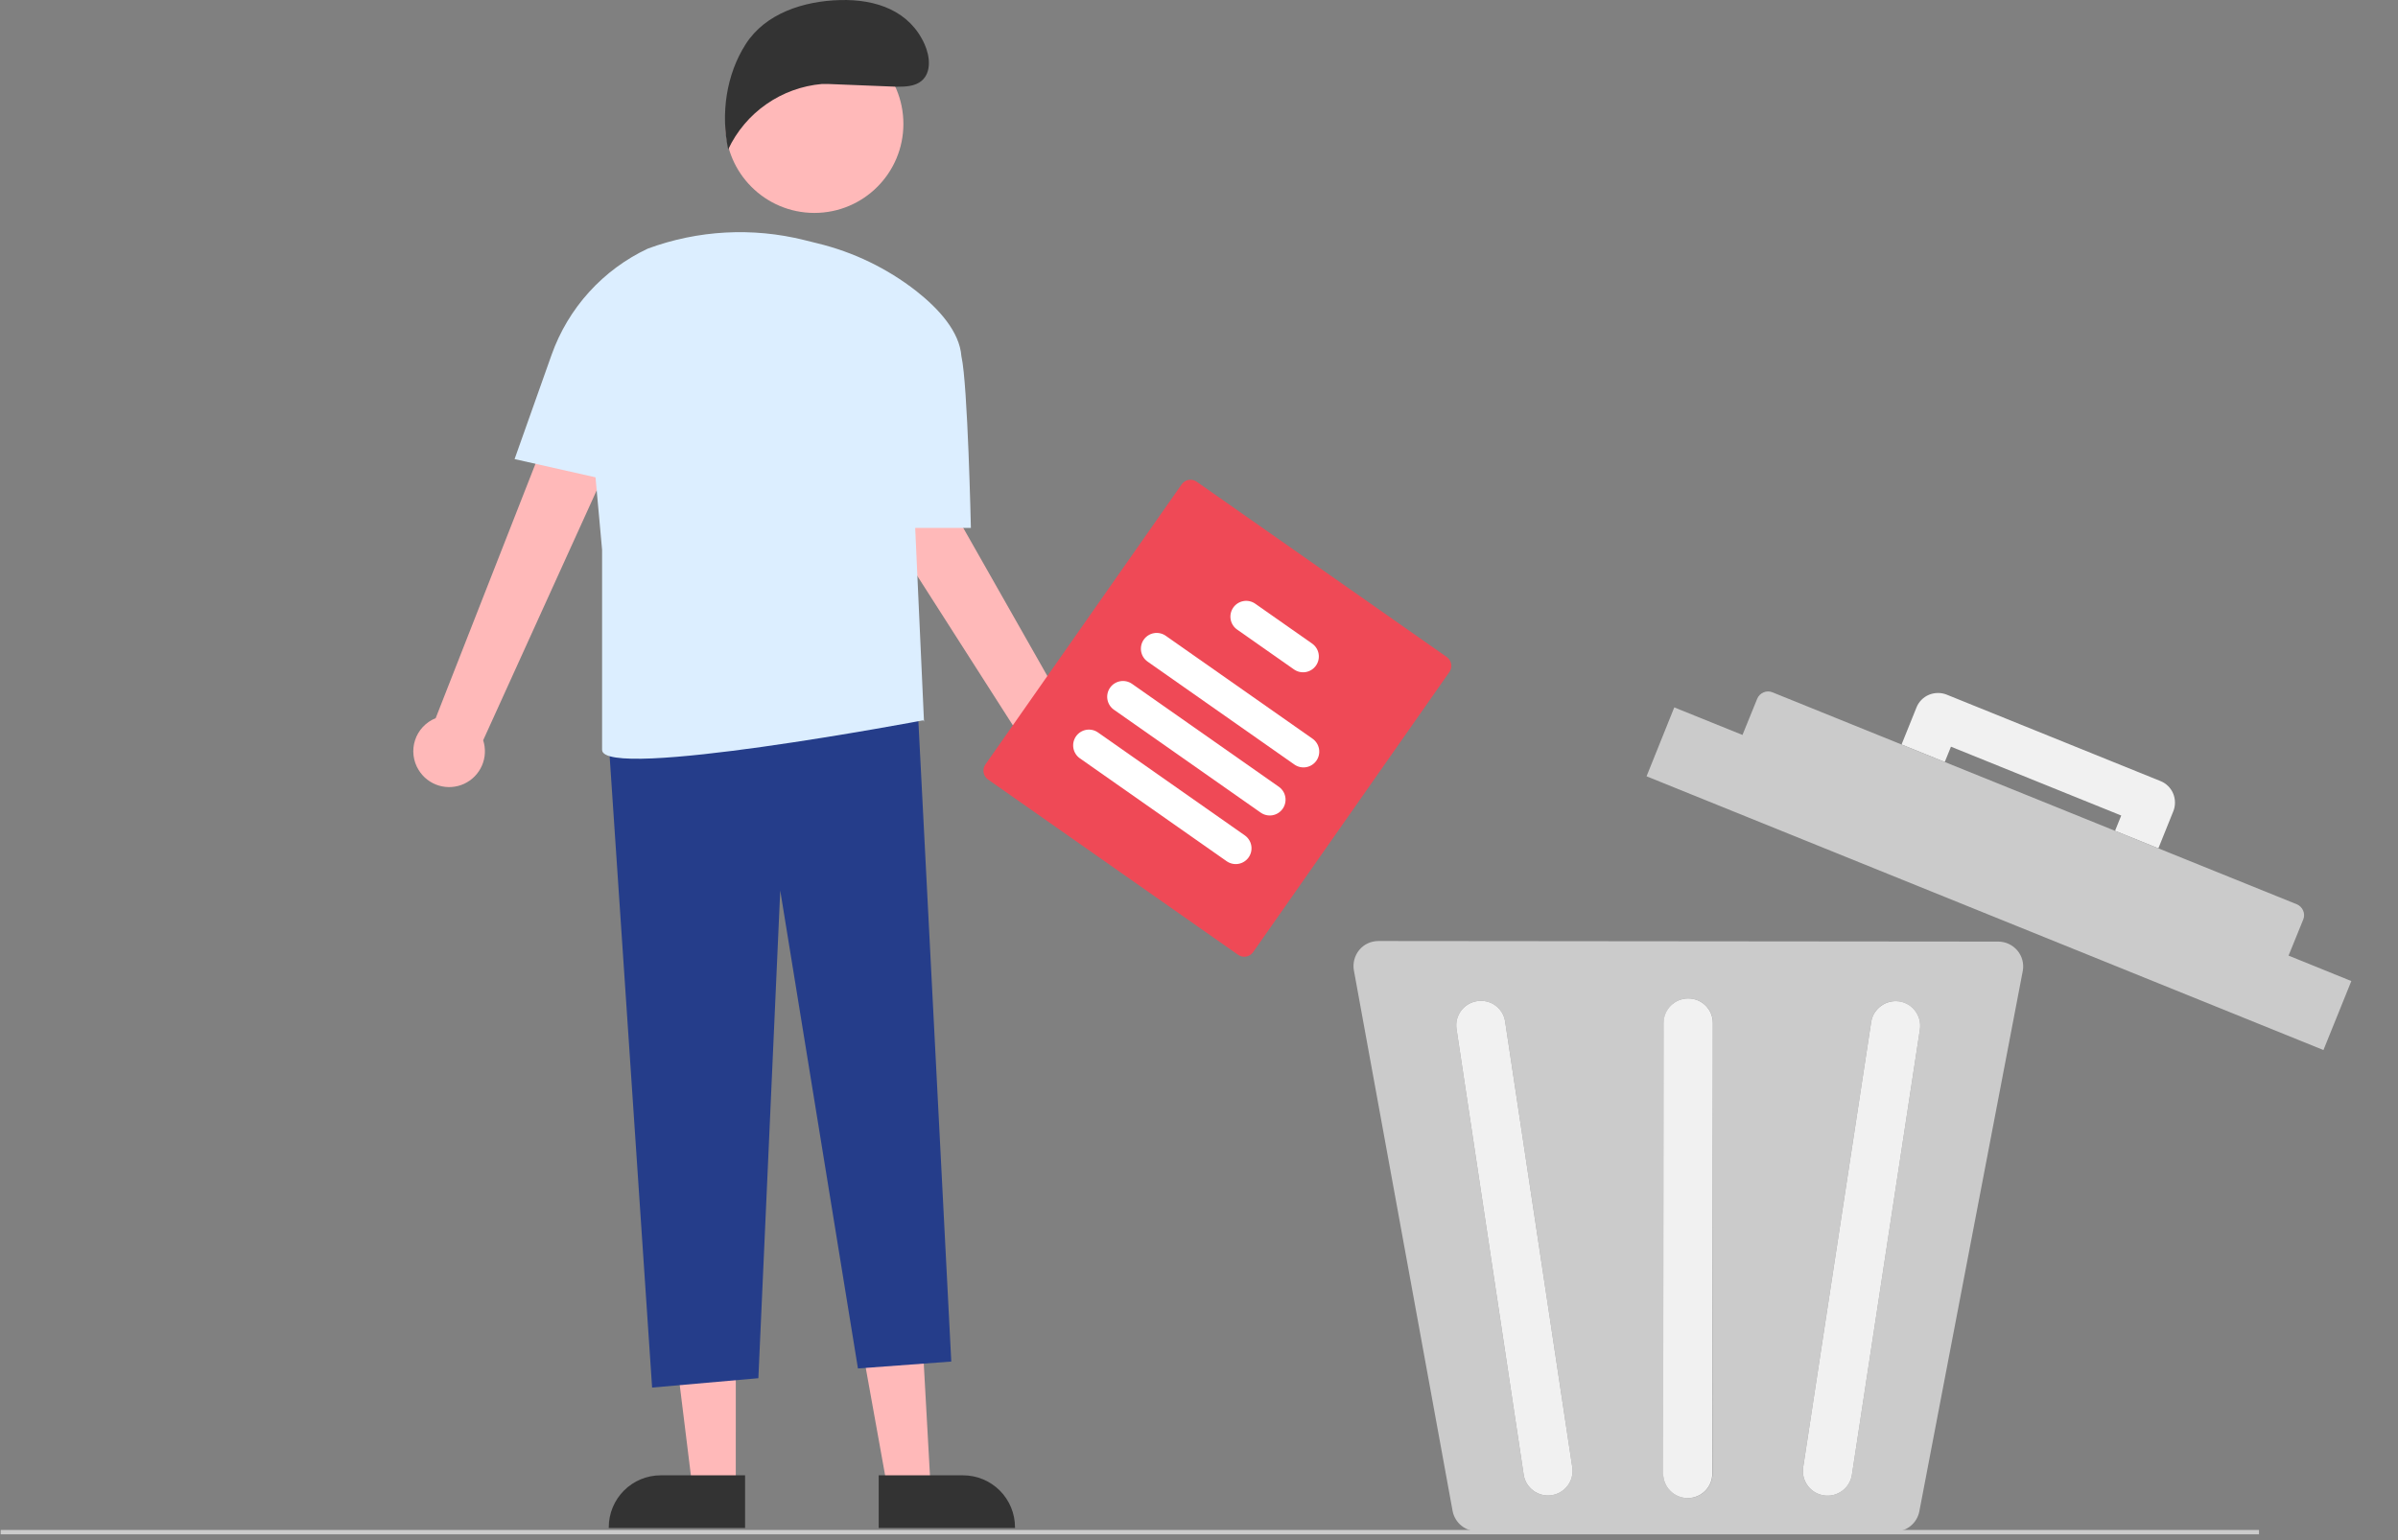 <svg width="979" height="629" viewBox="0 0 979 629" fill="none" xmlns="http://www.w3.org/2000/svg">
<rect x="0" y="0" width="979" height="629" fill="#808080" stroke="none"/>
<path d="M922.262 624.806H0.273V626.596H922.262V624.806Z" fill="#CBCBCB"/>
<path d="M300.389 607.56H282.682L274.254 539.226H300.394L300.389 607.56Z" fill="#FFB9B9"/>
<path d="M362.375 608.159L379.802 605.022L375.991 536.275L350.264 540.906L362.375 608.159Z" fill="#FFB9B9"/>
<path d="M248.532 624.008H304.181V602.496H269.734C264.111 602.496 258.718 604.731 254.742 608.71C250.766 612.688 248.532 618.084 248.532 623.71V624.008Z" fill="#333333"/>
<path d="M414.381 624.008H358.732V602.496H393.178C398.802 602.496 404.195 604.731 408.171 608.71C412.147 612.688 414.381 618.084 414.381 623.71V624.008Z" fill="#333333"/>
<path d="M170.919 314.457C169.798 312.653 169.086 310.625 168.833 308.516C168.581 306.408 168.793 304.269 169.455 302.251C170.118 300.233 171.214 298.385 172.668 296.837C174.121 295.289 175.896 294.078 177.867 293.29L247.386 116.016L274.484 132.25L197.258 302.314C198.362 305.716 198.179 309.406 196.746 312.683C195.312 315.959 192.727 318.596 189.48 320.093C186.233 321.59 182.55 321.843 179.129 320.804C175.708 319.765 172.787 317.507 170.919 314.457Z" fill="#FFB9B9"/>
<path d="M434.789 327.162C432.671 327.01 430.611 326.396 428.756 325.362C426.901 324.328 425.295 322.899 424.052 321.177C422.808 319.454 421.957 317.48 421.559 315.393C421.161 313.306 421.225 311.157 421.747 309.097L319.188 148.681L348.235 136.272L440.438 298.701C443.842 299.802 446.725 302.116 448.537 305.203C450.349 308.291 450.966 311.936 450.269 315.448C449.572 318.96 447.61 322.093 444.757 324.254C441.903 326.414 438.356 327.451 434.789 327.167V327.162Z" fill="#FFB9B9"/>
<path d="M248.074 296.706L266.227 566.66L309.61 562.831L318.541 363.665L350.263 558.855L388.367 556.033L374.392 283.939L248.074 296.706Z" fill="#253D8A"/>
<path d="M210.081 187.486L225.182 144.909C228.542 135.435 233.746 126.723 240.494 119.275C247.241 111.827 255.398 105.792 264.492 101.519C284.932 93.985 307.163 92.767 328.303 98.024L333.798 99.389C348.453 102.943 362.183 109.578 374.076 118.853C383.382 126.193 391.754 135.487 392.499 145.484C392.503 145.506 392.509 145.526 392.517 145.546C395.095 156.85 396.37 215.576 396.37 215.576H373.634L377.231 294.729L376.94 294.156C376.94 294.156 245.807 318.985 245.807 306.218V224.51L243.119 194.925L210.081 187.486Z" fill="#DCEEFF"/>
<path d="M332.479 86.955C352.549 86.955 368.818 70.677 368.818 50.596C368.818 30.515 352.549 14.236 332.479 14.236C312.409 14.236 296.139 30.515 296.139 50.596C296.139 70.677 312.409 86.955 332.479 86.955Z" fill="#FFB9B9"/>
<path d="M337.925 34.291L366.142 35.422C369.692 35.411 373.568 35.286 376.272 32.989C380.345 29.523 379.663 22.984 377.482 18.098C371.402 4.496 357.843 -0.378 342.952 0.023C328.062 0.423 312.46 5.472 304.441 18.026C296.423 30.581 294.257 46.434 297.277 61.022C300.768 53.604 306.143 47.232 312.865 42.543C319.587 37.853 327.421 35.009 335.585 34.296L337.925 34.291Z" fill="#333333"/>
<path d="M505.48 389.937L403.349 318.319C402.4 317.651 401.755 316.634 401.554 315.491C401.353 314.347 401.613 313.171 402.277 312.219L482.437 197.781C483.105 196.831 484.122 196.185 485.264 195.984C486.407 195.783 487.583 196.043 488.534 196.708L590.665 268.326C591.614 268.994 592.259 270.011 592.46 271.154C592.661 272.298 592.401 273.474 591.737 274.426L511.579 388.861C510.911 389.812 509.895 390.459 508.751 390.66C507.608 390.862 506.432 390.602 505.48 389.937Z" fill="#EF4956"/>
<path d="M528.453 312.227L468.524 270.203C467.831 269.717 467.24 269.099 466.786 268.385C466.332 267.671 466.022 266.874 465.876 266.04C465.729 265.206 465.748 264.351 465.932 263.524C466.115 262.698 466.46 261.915 466.945 261.222C467.431 260.528 468.049 259.938 468.763 259.483C469.477 259.028 470.273 258.719 471.107 258.572C471.94 258.425 472.794 258.444 473.62 258.628C474.447 258.812 475.229 259.156 475.922 259.642L535.85 301.667C537.25 302.648 538.202 304.146 538.498 305.83C538.795 307.514 538.41 309.247 537.429 310.648C536.448 312.048 534.951 313.001 533.268 313.298C531.584 313.594 529.852 313.209 528.453 312.227Z" fill="white"/>
<path d="M514.697 331.862L454.769 289.838C454.075 289.353 453.484 288.735 453.029 288.02C452.573 287.306 452.264 286.509 452.116 285.674C451.969 284.84 451.988 283.985 452.172 283.158C452.355 282.33 452.7 281.548 453.186 280.854C453.672 280.16 454.289 279.569 455.004 279.114C455.718 278.659 456.515 278.35 457.35 278.203C458.184 278.057 459.038 278.077 459.865 278.261C460.691 278.445 461.473 278.791 462.166 279.277L522.095 321.302C523.493 322.284 524.444 323.781 524.739 325.465C525.034 327.148 524.649 328.88 523.669 330.28C522.689 331.679 521.193 332.632 519.511 332.929C517.828 333.226 516.097 332.842 514.697 331.862Z" fill="white"/>
<path d="M500.795 351.709L440.867 309.685C440.174 309.199 439.583 308.581 439.129 307.866C438.674 307.152 438.365 306.355 438.218 305.521C438.072 304.687 438.091 303.832 438.274 303.006C438.458 302.179 438.802 301.397 439.288 300.703C439.774 300.01 440.391 299.419 441.105 298.964C441.819 298.51 442.616 298.2 443.449 298.054C444.283 297.907 445.137 297.926 445.963 298.11C446.789 298.293 447.571 298.638 448.264 299.124L508.192 341.148C509.592 342.129 510.545 343.627 510.841 345.311C511.137 346.996 510.752 348.729 509.771 350.129C508.79 351.53 507.293 352.483 505.61 352.779C503.927 353.075 502.195 352.69 500.795 351.709V351.709Z" fill="white"/>
<path d="M528.284 273.385L505.072 257.108C504.378 256.622 503.787 256.004 503.332 255.29C502.876 254.575 502.566 253.778 502.419 252.944C502.272 252.109 502.291 251.254 502.475 250.427C502.658 249.6 503.003 248.817 503.489 248.123C503.975 247.43 504.593 246.838 505.307 246.384C506.021 245.929 506.819 245.619 507.653 245.473C508.487 245.327 509.341 245.346 510.168 245.53C510.994 245.715 511.776 246.06 512.469 246.547L535.681 262.824C537.081 263.806 538.034 265.303 538.33 266.988C538.626 268.672 538.241 270.405 537.26 271.805C536.279 273.206 534.782 274.159 533.099 274.455C531.416 274.751 529.684 274.366 528.284 273.385Z" fill="white"/>
<path d="M562.695 384.296C559.672 384.319 556.835 385.632 554.932 387.945C553.028 390.257 552.208 393.323 552.728 396.252L593.023 616.998C593.922 621.814 598.104 625.32 602.961 625.312L773.596 625.467C778.453 625.46 782.646 622.027 783.58 617.228L825.802 396.558C826.374 393.59 825.558 390.51 823.645 388.213C821.732 385.917 818.87 384.554 815.847 384.527L562.695 384.296ZM633.47 610.612C627.961 611.456 622.841 607.645 622.046 602.186L594.644 420.258C593.8 414.75 597.612 409.629 603.07 408.834C608.579 407.99 613.7 411.802 614.495 417.26L641.896 599.188C642.74 604.647 638.979 609.768 633.47 610.612ZM689.066 611.792C683.516 611.793 678.995 607.293 679.044 601.743L679.216 417.777C679.215 412.226 683.715 407.706 689.265 407.754C694.816 407.753 699.336 412.253 699.337 417.804L699.165 601.77C699.117 607.321 694.617 611.841 689.066 611.792ZM783.814 420.426L756.056 602.268C755.215 607.762 750.077 611.533 744.583 610.692C739.09 609.851 735.318 604.713 736.159 599.219L763.918 417.378C764.759 411.884 769.896 408.113 775.39 408.954C780.884 409.844 784.655 414.932 783.814 420.426Z" fill="#CBCBCB"/>
<path d="M863.479 339.294L881.167 346.449L887.242 331.371C888.208 329.036 888.175 326.394 887.208 324.063C886.241 321.733 884.331 319.87 882.022 318.968L794.818 283.703C792.528 282.756 789.841 282.77 787.51 283.737C785.18 284.704 783.317 286.615 782.396 288.969L776.321 304.047L793.963 311.183L796.493 304.936L866.009 333.046L863.479 339.294Z" fill="#F1F1F1"/>
<path d="M672.215 317.028L948.565 428.815L959.947 400.647L934.318 390.261L940.326 375.477C940.799 374.332 940.769 372.978 940.267 371.859C939.783 370.694 938.828 369.762 937.683 369.289L881.12 346.429L863.432 339.273L793.962 311.182L776.274 304.026L723.576 282.712C722.431 282.238 721.078 282.268 719.958 282.77C718.793 283.254 717.861 284.209 717.388 285.354L711.38 300.138L683.533 288.888L672.215 317.028Z" fill="#CBCBCB"/>
<path d="M689.215 407.755C683.664 407.756 679.164 412.226 679.165 417.777L678.994 601.743C678.995 607.294 683.465 611.793 689.016 611.792C694.567 611.791 699.066 607.321 699.065 601.77L699.287 417.804C699.286 412.253 694.815 407.754 689.215 407.755Z" fill="#F1F1F1"/>
<path d="M763.92 417.379L736.161 599.221C735.32 604.715 739.091 609.852 744.585 610.693C750.079 611.534 755.217 607.763 756.058 602.269L783.816 420.428C784.657 414.934 780.886 409.796 775.392 408.955C769.898 408.164 764.76 411.935 763.92 417.379Z" fill="#F1F1F1"/>
<path d="M603.071 408.836C597.563 409.68 593.801 414.752 594.645 420.26L622.047 602.188C622.842 607.646 628.012 611.458 633.471 610.614C638.98 609.77 642.741 604.649 641.897 599.19L614.496 417.262C613.701 411.754 608.58 407.992 603.071 408.836Z" fill="#F1F1F1"/>
</svg>
